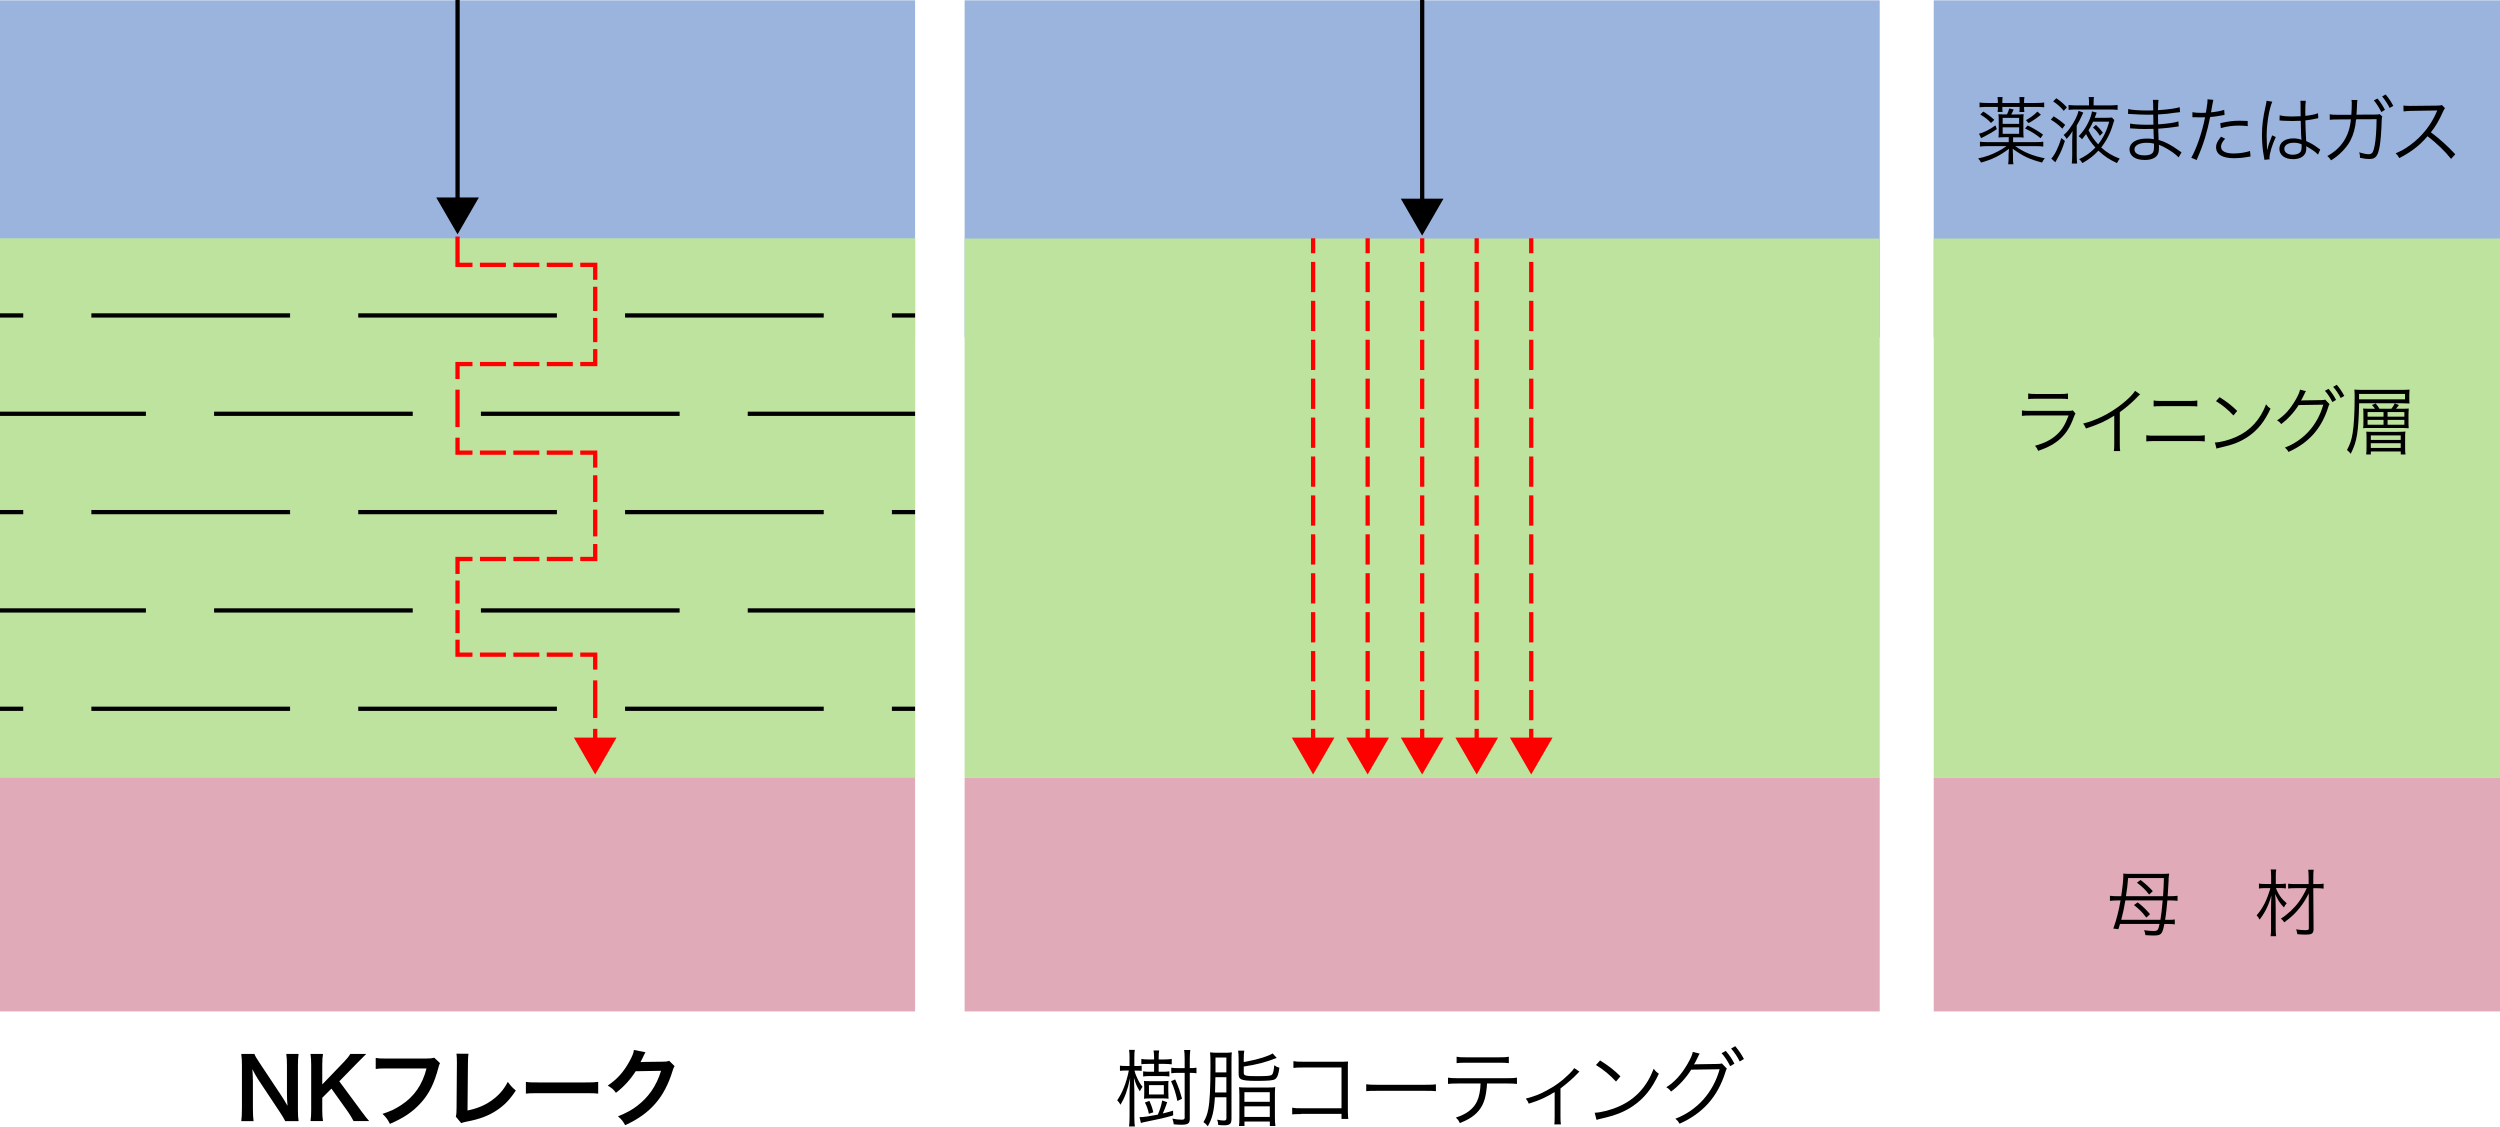 <?xml version="1.0" encoding="UTF-8"?><svg id="_レイヤー_1" xmlns="http://www.w3.org/2000/svg" viewBox="0 0 528.06 237.95"><defs><style>.cls-1{fill:red;}.cls-2{fill:#bde39f;}.cls-3{fill:#e1aab8;}.cls-4{fill:#9ab4de;}.cls-5{stroke-dasharray:0 0 5.65 1.61;}.cls-5,.cls-6,.cls-7,.cls-8,.cls-9,.cls-10,.cls-11,.cls-12,.cls-13{fill:none;stroke-miterlimit:10;stroke-width:.9px;}.cls-5,.cls-6,.cls-7,.cls-9,.cls-10,.cls-11,.cls-12,.cls-13{stroke:red;}.cls-6{stroke-dasharray:0 0 5.12 1.46;}.cls-7{stroke-dasharray:0 0 7.89 2.25;}.cls-8{stroke:#000;}.cls-10{stroke-dasharray:0 0 4.86 1.39;}.cls-11{stroke-dasharray:0 0 6.39 1.83;}.cls-12{stroke-dasharray:0 0 7.96 2.28;}.cls-13{stroke-dasharray:0 0 5.49 1.57;}</style></defs><rect class="cls-4" x="0" y=".07" width="193.29" height="71.19"/><rect class="cls-2" x="0" y="50.39" width="193.29" height="113.86"/><rect class="cls-2" x="0" y="50.39" width="193.29" height="113.86"/><rect class="cls-3" x="0" y="164.24" width="193.29" height="49.4"/><rect class="cls-4" x="203.75" y=".07" width="193.29" height="71.19"/><rect class="cls-2" x="203.75" y="50.39" width="193.29" height="113.86"/><rect class="cls-3" x="203.75" y="164.24" width="193.29" height="49.4"/><rect class="cls-4" x="408.45" y=".07" width="119.61" height="71.19"/><rect class="cls-2" x="408.45" y="50.39" width="119.61" height="113.86"/><rect class="cls-3" x="408.45" y="164.24" width="119.61" height="49.4"/><path d="m60.25,236.81c-.3-.61-.62-1.12-1.14-1.91l-4.6-6.93c-.34-.53-.78-1.3-1.21-2.14q.02.25.07.91c.02.34.05,1.14.05,1.55v5.85c0,1.19.05,2.03.14,2.67h-2.6c.09-.59.14-1.48.14-2.69v-9.2c0-.93-.04-1.57-.14-2.3h2.78c.16.45.48.98,1.09,1.89l4.51,6.79c.43.64,1,1.57,1.39,2.28-.07-.7-.12-1.76-.12-2.51v-5.99c0-1.05-.04-1.78-.14-2.46h2.6c-.11.71-.14,1.37-.14,2.46v9.43c0,1,.04,1.67.14,2.3h-2.82Z"/><path d="m76.2,234.54c1.07,1.44,1.27,1.69,1.78,2.26h-3.3c-.27-.53-.71-1.28-1.12-1.87l-3.55-4.99-1.94,1.94v2.62c0,1.05.04,1.55.16,2.3h-2.64c.11-.8.14-1.35.14-2.3v-9.59c0-.96-.04-1.55-.14-2.3h2.64c-.11.59-.16,1.28-.16,2.3v4.15l4.54-4.72c.69-.71,1.03-1.14,1.39-1.73h3.37c-.52.52-1.1,1.09-1.89,1.89l-3.81,3.9,4.53,6.13Z"/><path d="m92.94,224.58c-.16.3-.21.43-.3.8-.89,3.4-1.94,5.54-3.65,7.47-1.75,1.96-3.65,3.26-6.63,4.54-.5-.96-.73-1.3-1.57-2.12,1.57-.5,2.58-.96,3.9-1.82,2.78-1.8,4.53-4.31,5.4-7.77h-8.48c-1.19,0-1.6.02-2.25.11v-2.32c.69.11,1.07.12,2.28.12h8.18c1,0,1.35-.04,1.91-.18l1.21,1.16Z"/><path d="m98.95,222.58c-.07.48-.09.93-.11,1.8l-.09,10.18c1.85-.36,3.53-1.03,4.87-1.96,1.64-1.12,2.74-2.35,3.64-4.08.7.93.93,1.18,1.69,1.82-1.23,1.89-2.37,3.08-3.97,4.15-1.78,1.19-3.6,1.89-6.49,2.44-.48.09-.7.16-1.07.3l-1.14-1.37c.12-.48.16-.8.16-1.84l.07-9.62q0-1.25-.09-1.84l2.53.02Z"/><path d="m111.07,228.52c.78.11,1.12.12,2.89.12h9.5c1.76,0,2.1-.02,2.89-.12v2.48c-.71-.09-.91-.09-2.91-.09h-9.46c-2,0-2.19,0-2.9.09v-2.48Z"/><path d="m142.49,225.19c-.18.27-.25.43-.45,1.07-.82,2.71-2.08,5.12-3.65,6.88-1.64,1.87-3.6,3.26-6.34,4.53-.5-.89-.73-1.19-1.52-1.87,1.78-.73,2.78-1.27,3.9-2.1,2.55-1.89,4.22-4.33,5.2-7.52l-5.36.09c-1.09,1.73-2.48,3.26-4.17,4.56-.53-.73-.8-.96-1.73-1.53,2.03-1.39,3.32-2.82,4.62-5.17.55-1.02.84-1.71.91-2.35l2.44.48q-.11.16-.3.55-.05.09-.23.5-.05.11-.23.46t-.29.57c.23-.02.52-.04.86-.04l3.9-.05c.7,0,.89-.04,1.3-.18l1.14,1.12Z"/><path d="m238.59,223.6c0-1.02-.04-1.44-.11-1.84h1.21c-.07.43-.09.96-.09,1.82v1.59h.41c.48,0,.82-.02,1.14-.07v1.1c-.34-.05-.68-.07-1.14-.07h-.39c.18.64.25.84.48,1.35.41.95.7,1.41,1.23,2.07q-.37.55-.57.96c-.61-.94-.86-1.53-1.25-2.87q.09,1.98.09,2.62v5.61c0,.94.04,1.57.11,2.07h-1.23c.07-.52.11-1.14.11-2.07v-5.08c0-.77.04-1.51.12-3.07-.59,2.67-1.09,4.04-2.03,5.63-.27-.46-.39-.62-.7-.94,1.12-1.64,1.91-3.65,2.46-6.29h-.61c-.5,0-.93.02-1.27.07v-1.1c.32.05.71.07,1.27.07h.75v-1.57Zm2.12,12.37c.84,0,2.03-.18,3.85-.53.5-1.16.69-1.8.93-2.99l1.05.37c-.32.94-.64,1.76-.93,2.37.84-.2,1.16-.29,2.17-.59l.02,1c-1.71.5-3.1.82-5.79,1.35-.46.09-.73.16-1.02.25l-.29-1.23Zm4.85-9.59c.66,0,1.05-.02,1.44-.09v1.09c-.43-.07-.84-.09-1.44-.09h-2.64c-.61,0-1.05.02-1.46.09v-1.09c.39.07.8.09,1.44.09h.87v-1.66h-1.16c-.69,0-1.16.02-1.53.07v-1.12c.41.07.87.11,1.53.11h1.16v-.46c0-.54-.04-.96-.11-1.43h1.19c-.09.46-.11.86-.11,1.43v.46h1.23c.61,0,1.09-.04,1.53-.11v1.14c-.5-.05-.98-.09-1.53-.09h-1.23v1.66h.8Zm1.23,4.4c0,.77,0,1.03.05,1.3-.37-.05-.75-.07-1.27-.07h-2.66c-.53,0-.96.02-1.27.07.04-.37.05-.78.05-1.28v-1.18c0-.52-.02-.91-.05-1.3.36.04.73.05,1.23.05h2.74c.48,0,.86-.02,1.21-.05-.05.32-.05.52-.05,1.28v1.18Zm-4.12,4.49c-.2-.95-.41-1.57-.84-2.39l.94-.36c.41.89.61,1.44.84,2.42l-.94.32Zm.02-4.1h3.14v-1.96h-3.14v1.96Zm6.01,1.39c-.39-1.78-.68-2.71-1.34-4.19l.87-.37c.68,1.53,1.03,2.55,1.44,4.08l-.98.48Zm2.62,3.69c0,1.05-.37,1.32-1.8,1.32-.48,0-.93-.02-1.59-.09-.07-.5-.14-.75-.3-1.21.73.16,1.35.23,1.89.23.57,0,.71-.09.71-.43v-9.46h-1.39c-.66,0-1.02.02-1.44.09v-1.18c.39.07.75.09,1.44.09h1.39v-1.89c0-.91-.04-1.44-.11-1.93h1.3c-.07.55-.11,1.12-.11,1.93v1.89c.73,0,.96-.02,1.41-.09v1.18c-.43-.07-.7-.09-1.41-.09v9.64Z"/><path d="m256.62,231.76c-.2,3.05-.57,4.53-1.51,6.13-.32-.41-.57-.64-.91-.87.53-.89.8-1.6,1.02-2.76.32-1.67.46-4.38.46-9.23,0-1.53-.02-2.14-.09-2.75.5.07.94.09,1.59.09h1.57c.61,0,.98-.02,1.44-.09-.05.43-.07.91-.07,1.8v12.17c0,.73-.11,1.02-.41,1.21-.25.16-.59.23-1.16.23-.39,0-.7-.02-1.23-.07-.02-.46-.07-.69-.23-1.12.53.12.96.18,1.39.18.46,0,.57-.09.57-.53v-4.38h-2.42Zm2.42-1v-3.23h-2.32l-.07,3.23h2.39Zm0-4.24v-3.14h-2.3v3.14h2.3Zm3.67-2.19q.27-.05.84-.16c2.1-.38,4.44-1.11,5.26-1.66l.87.95c-2.32.91-4.12,1.39-6.97,1.82v1.3c0,.64.32.73,2.87.73,2.25,0,2.89-.07,3.12-.34s.37-.91.45-1.96c.5.32.62.39,1.09.52-.16,1.34-.43,2.07-.87,2.39-.41.3-1.43.39-4.06.39-1.69,0-2.71-.11-3.14-.34-.41-.21-.54-.5-.54-1.21v-3.08c0-.77-.04-1.27-.11-1.75h1.3c-.07.46-.11.95-.11,1.69v.71Zm-.93,6.72c0-.61-.02-1-.07-1.41.43.05.84.07,1.59.07h4.51c.71,0,1.18-.02,1.55-.07-.05.39-.07.8-.07,1.41v5.01c0,.8.04,1.27.11,1.78h-1.18v-.95h-5.36v.95h-1.16c.07-.45.09-.89.09-1.78v-5.01Zm1.07,1.68h5.36v-2.03h-5.36v2.03Zm0,3.19h5.36v-2.23h-5.36v2.23Z"/><path d="m274.85,235.31q-1.44.02-1.91.07v-1.41c.59.11.84.12,1.94.12h8.48v-8.61h-8.11c-1.07,0-1.44.02-2.05.09v-1.43c.62.11.89.12,2.05.12h8.56c.23,0,.48-.02.93-.04-.04.45-.04.75-.04,1.39v9.12c0,.66.04,1.3.09,1.62h-1.43v-1.07h-8.52Z"/><path d="m288.58,229.02c.52.09,1,.11,2.21.11h10.35c1.32,0,1.6-.02,2.16-.09v1.44c-.57-.05-.98-.07-2.17-.07h-10.34c-1.3,0-1.68.02-2.21.07v-1.46Z"/><path d="m314.1,228.86c-.02.53-.09,1.19-.2,1.89-.3,2.1-1.05,3.56-2.41,4.71-.78.68-1.68,1.18-3.14,1.76-.25-.54-.39-.73-.84-1.16,2.33-.75,3.78-1.89,4.51-3.51.41-.89.68-2.3.71-3.69h-4.83c-.93,0-1.44.02-2.05.09v-1.32c.62.09,1.05.11,2.07.11h10.43c1.02,0,1.44-.02,2.07-.11v1.32c-.61-.07-1.12-.09-2.05-.09h-4.28Zm-6.43-5.65c.59.11.94.12,2.05.12h6.93c1.1,0,1.46-.02,2.05-.12v1.35c-.54-.07-1-.09-2.03-.09h-6.97c-1.03,0-1.5.02-2.03.09v-1.35Z"/><path d="m333.62,226.36c-.2.14-.23.2-.43.41-.96,1-1.85,1.8-3.58,3.14v6.02c0,.69.02,1.12.09,1.57h-1.39c.05-.43.07-.66.07-1.55v-5.29c-1.75,1.1-3.26,1.78-5.47,2.46-.18-.46-.29-.64-.62-1.07,1.78-.48,2.83-.87,4.13-1.57,1.96-1,3.58-2.19,5.1-3.71.53-.52.73-.75,1-1.16l1.1.75Z"/><path d="m336.84,235.04c1.39-.05,3.53-.61,5.19-1.37,3.44-1.53,5.83-4.15,7.27-7.93.41.55.59.71,1.09,1.05-1.43,3.1-3.08,5.19-5.44,6.81-1.84,1.25-3.67,1.98-6.65,2.66-.48.11-.62.14-1.07.29l-.39-1.5Zm1.14-11.05c1.91,1.21,3.01,2.08,4.29,3.35l-.93,1.11c-1.28-1.39-2.69-2.55-4.24-3.49l.87-.96Z"/><path d="m359.02,222.55c-.16.23-.18.25-.39.73-.45.91-.64,1.32-.82,1.57.14-.04.3-.05.64-.05l4.31-.07c.62-.02.68-.02.93-.12l1.07,1.12c-.14.2-.16.23-.3.69-1.64,5.24-4.74,8.73-9.7,10.94-.27-.48-.45-.71-.89-1.05,4.63-1.78,7.98-5.53,9.36-10.46l-6.01.09c-.98,1.62-2.67,3.49-4.26,4.63-.3-.43-.48-.61-1-.91,1.75-1.11,3.17-2.67,4.47-4.9.71-1.23,1.09-2.12,1.12-2.58l1.46.37Zm5.51-.57c.87,1.03,1.26,1.62,1.82,2.69l-.89.53c-.45-.93-1.25-2.16-1.82-2.74l.89-.48Zm2-1c.89,1.09,1.19,1.55,1.83,2.71l-.89.52c-.43-.89-1.07-1.87-1.82-2.73l.87-.5Z"/><path d="m425.18,30.02h4.68c.87,0,1.31-.03,1.73-.09v1.02c-.53-.06-1.04-.09-1.76-.09h-4.17c1.84,1.31,3.69,2.07,6.25,2.57-.26.31-.4.51-.57.91-2.67-.71-4.03-1.34-6.21-2.92.02.23.03.63.06,1.22v.77c0,.6.02.91.09,1.28h-1.11c.06-.46.09-.85.09-1.28v-.77c0-.22.03-.62.08-1.21-2.01,1.5-3.49,2.23-5.9,2.91-.17-.36-.36-.62-.62-.87,1.75-.4,2.72-.74,4.08-1.44.79-.4,1.19-.65,1.92-1.17h-3.86c-.7,0-1.21.03-1.75.09v-1.02c.4.06.83.09,1.69.09h4.39v-1.04h-.79c-.6,0-.94.02-1.38.06.05-.39.06-.77.06-1.33v-2.36c0-.53-.02-.77-.06-1.24.42.05.59.05,1.41.05h.39c.22-.43.34-.76.48-1.25l.93.22c-.15.37-.29.66-.51,1.04h1.24c.77,0,1.04-.02,1.38-.05-.05.39-.06.73-.06,1.27v2.37c0,.6.02.93.06,1.3-.43-.05-.74-.06-1.38-.06h-.85v1.04Zm-3.4-2.74c-.91.62-1.56,1-2.24,1.34q-.87.43-1.08.56l-.45-.93c1-.25,2.26-.88,3.48-1.76l.29.79Zm.22-5.78c0-.34-.02-.6-.08-1h1.08c-.05.34-.06.57-.06.99v.26h3.65v-.26c0-.4-.02-.66-.06-.99h1.08c-.06.37-.08.68-.08,1v.25h2.5c.77,0,1.3-.03,1.75-.09v1c-.49-.06-.96-.08-1.73-.08h-2.52v.12c0,.39.02.62.06.96h-1.05c.05-.31.05-.46.05-.96v-.12h-3.65v.12c0,.49,0,.66.05.94h-1.05c.05-.37.06-.57.06-.94v-.12h-2.15c-.76,0-1.22.02-1.72.08v-1c.45.06.97.09,1.73.09h2.13v-.25Zm-3.08,2.07c.88.54,1.53,1.02,2.33,1.75l-.7.66c-.59-.66-1.27-1.21-2.26-1.79l.62-.62Zm7.57,2.6v-1.28h-3.48v1.28h3.48Zm-3.48,2.09h3.48v-1.36h-3.48v1.36Zm5.3-1.76c1.28.65,2.13,1.14,3.23,1.93l-.53.76c-1.11-.9-1.81-1.33-3.28-2.06l.57-.63Zm2.77-2.26c-1.1.87-1.72,1.28-2.6,1.76l-.54-.62c1.14-.66,1.68-1.08,2.41-1.81l.73.66Z"/><path d="m433.78,24.57c.97.6,1.58,1.05,2.44,1.81l-.6.8c-.85-.85-1.41-1.28-2.43-1.9l.59-.71Zm2.38,5.18c-.51,1.58-.88,2.46-1.52,3.6-.17.29-.26.48-.31.56q-.12.2-.2.36l-.85-.77c.73-.76,1.54-2.43,2.12-4.34l.76.6Zm-1.82-9c.99.68,1.56,1.17,2.24,1.93l-.67.73c-.74-.88-1.27-1.34-2.23-1.99l.65-.66Zm3.37,8.66c0-.66.02-1.04.05-1.75-.37.68-.63,1.04-1.25,1.68-.15-.32-.33-.56-.62-.83.56-.46.9-.85,1.34-1.47.96-1.34,1.56-2.57,1.82-3.63l.99.37q-.09.2-.26.56c-.32.74-.66,1.38-1.13,2.18v6.24c0,.71.03,1.22.09,1.78h-1.13c.06-.43.09-1.05.09-1.82v-3.31Zm3.54-7.85c0-.51-.02-.77-.08-1.05h1.13c-.06.31-.08.53-.08,1.04v.71h3.66c.45,0,.88-.03,1.41-.09v1.04c-.59-.05-1-.08-1.38-.08h-7.6c-.39,0-.7.02-1.38.08v-1.04c.48.06.93.09,1.38.09h2.94v-.7Zm5.35,3.8c-.11.29-.14.4-.34,1.04-.49,1.72-1.34,3.35-2.44,4.75,1.16,1.05,2.33,1.76,3.93,2.36-.22.26-.42.57-.59.94-1.59-.73-2.66-1.44-3.93-2.63-1,1.1-1.99,1.85-3.38,2.63-.2-.37-.33-.51-.68-.83,1.42-.67,2.38-1.36,3.43-2.46-.85-.93-1.44-1.78-1.98-2.84-.31.43-.42.57-.85,1.11-.22-.29-.4-.46-.7-.65.9-.97,1.39-1.68,1.96-2.78.42-.83.77-1.84.85-2.47l.99.26q-.06.17-.25.66c-.03.08-.05.11-.17.43h2.47c.57,0,.88-.02,1.16-.06l.51.54Zm-4.48.34c-.31.66-.54,1.1-.97,1.81.63,1.27,1.13,1.99,2.03,2.98,1.11-1.44,1.81-2.84,2.33-4.79h-3.39Zm1.42,2.97c-.5-.79-.74-1.1-1.45-1.73l.62-.56c.63.59.97.96,1.47,1.64l-.63.65Z"/><path d="m460.19,33.25c-.71-.74-1.84-1.53-3.15-2.21-.26-.14-.62-.29-1.04-.46q.03.36.03.56c0,.82-.11,1.31-.39,1.68-.45.63-1.39.97-2.61.97-1.02,0-1.87-.22-2.4-.62-.53-.39-.83-.99-.83-1.62,0-1.02.8-1.82,2.16-2.13.46-.11.93-.15,1.61-.15.51,0,.73.02,1.39.12t-.02-.19s-.02-.08-.02-.17c-.02-.14-.02-.46-.03-.91-.02-.2-.02-.49-.03-.9-.56.02-1.33.03-1.82.03-.93,0-1.65-.03-2.61-.11-.17-.02-.29-.02-.39-.02h-.12v-1.02c.71.15,1.99.25,3.55.25.4,0,.94,0,1.38-.02l-.03-2.12c-.45.02-.7.02-1.05.02-1.13,0-2.38-.05-3.77-.15-.11-.02-.2-.02-.28-.02-.05,0-.12,0-.22.02l.02-1.05c.67.19,2.27.31,3.96.31.31,0,.83-.02,1.34-.02q-.02-1.89-.08-2.23h1.19c-.06.32-.09,1.07-.11,2.18,2.13-.14,3.73-.36,4.58-.63l.08,1.05q-.26.02-1.07.12c-1.45.22-1.87.26-3.59.37q.02,1.27.03,2.09c2.1-.15,3.43-.34,4.28-.63l.06,1.07c-.2.02-.36.03-.9.11-1.07.17-2.29.29-3.43.37q.03.87.09,2.37c1.34.37,2.69,1.08,4.31,2.26.25.19.33.23.53.36l-.62,1.08Zm-5.22-2.92c-.59-.14-.9-.17-1.58-.17-1.53,0-2.54.56-2.54,1.38s.77,1.28,2.12,1.28c.82,0,1.41-.17,1.7-.51.22-.22.31-.65.31-1.39v-.59Z"/><path d="m463.08,23.7c.49.09,1.11.14,1.93.14.31,0,.48,0,.93-.03.31-1.9.34-2.16.34-2.84l1.22.12q-.09.37-.28,1.47c-.08.49-.12.71-.2,1.17,1.21-.12,2.04-.28,2.78-.53l.08,1.07q-.12.02-.43.08c-.79.17-1.85.31-2.61.37-.23,1.22-.66,2.97-1.08,4.37-.51,1.65-.96,2.83-1.78,4.71l-1.13-.48c1.14-1.99,2.33-5.52,2.91-8.55-.31.02-.49.02-1.07.02-.54,0-.68,0-1.28-.03h-.06s-.12,0-.26.02v-1.08Zm6.91,5.61c-.31.37-.36.42-.46.59-.25.32-.39.73-.39,1.1,0,.93.94,1.42,2.7,1.42,1.16,0,2.54-.22,3.42-.53l.11,1.16q-.17.03-.68.11c-1.04.19-1.93.26-2.75.26-2.53,0-3.85-.79-3.85-2.32,0-.7.22-1.17,1.04-2.23l.87.43Zm4.78-2.67c-.74-.08-1.17-.11-1.82-.11-1.38,0-2.46.14-3.86.53l-.11-1.05c1.79-.39,2.8-.51,4.1-.51.29,0,.53,0,1.68.05l.02,1.1Z"/><path d="m479.96,21.47c-.67,1.55-1.19,4.71-1.19,7.25,0,.54.03,1.45.06,2.16,0,.12,0,.15.02.43v.29l.06.02c.28-1.16.39-1.45.91-2.72.06-.14.09-.2.12-.31l.76.36c-.73,1.51-1.33,3.48-1.33,4.39,0,.08,0,.09.03.31l-1.1.11c-.01-.14-.03-.22-.09-.57-.28-1.44-.43-3.03-.43-4.59,0-2.06.2-3.68.8-6.35.14-.68.16-.77.17-.97l1.21.2Zm1.56,2.88c.76.19,1.42.25,2.78.25.6,0,1.02-.02,1.65-.05q-.02-1.45-.02-2.63c0-.26-.01-.48-.05-.63h1.16c-.08.42-.11,1.14-.11,2.43,0,.17,0,.42.02.76,1.19-.14,2.09-.32,2.67-.57l.05,1.05s-.03,0-1.08.22c-.4.09-.83.15-1.64.25.02,1.53.05,2.32.17,4.37,1.13.51,1.56.76,2.58,1.52.19.12.22.15.39.26l-.48,1.08c-.48-.54-1.1-.97-2.2-1.61q-.06-.03-.15-.09t-.14-.09c.03.23.03.26.03.4,0,.4-.06.77-.19,1.05-.37.82-1.31,1.3-2.58,1.3-1.79,0-2.92-.85-2.92-2.2s1.22-2.19,2.94-2.19c.63,0,1.36.12,1.72.31-.05-.32-.11-1.78-.15-4.03-.7.03-1.17.05-1.76.05-.63,0-1.21-.02-1.75-.05-.26-.03-.43-.03-.49-.03-.14-.02-.23-.02-.26-.02-.08-.02-.12-.02-.16-.02h-.06l.03-1.08Zm2.97,5.8c-1.21,0-1.99.51-1.99,1.28s.71,1.25,1.79,1.25c.68,0,1.28-.2,1.58-.54.2-.23.29-.6.29-1.21,0-.11-.02-.46-.02-.46-.63-.25-1.04-.32-1.65-.32Z"/><path d="m496.66,24.23c.06-.8.09-1.65.09-2.33,0-.34-.01-.53-.06-.79l1.25.02c-.06.32-.06.46-.12,1.99-.03.54-.05.71-.08,1.1l3.86-.02c.68,0,.71,0,1.02-.11l.57.51c-.08.2-.11.37-.12.91-.05,2.02-.23,4.34-.43,5.41-.39,2.12-.85,2.67-2.24,2.67-.5,0-1.1-.08-1.92-.26v-.19c0-.36-.03-.57-.17-.96.83.26,1.48.39,1.99.39.76,0,1-.37,1.3-1.9.23-1.22.37-3.2.39-5.49l-4.33.02c-.17,1.87-.56,3.26-1.24,4.56-.79,1.5-2.46,3.18-4.05,4.1-.26-.42-.42-.59-.79-.91,2.98-1.59,4.68-4.24,4.98-7.74l-2.81.02c-.88,0-1.11.02-1.64.08l-.02-1.17c.5.09.8.11,1.67.11h2.89Zm5.52-3.42c.68.83,1.11,1.48,1.58,2.4l-.77.46c-.39-.82-1.13-1.98-1.58-2.46l.77-.4Zm1.73-.85c.71.85,1.1,1.44,1.61,2.41l-.77.43c-.34-.73-.99-1.72-1.59-2.43l.76-.42Z"/><path d="m517.71,33.55c-1.22-1.56-2.97-3.25-4.95-4.78-1.08,1.24-1.84,1.95-2.95,2.77-1.07.77-1.89,1.28-3.03,1.85-.25-.46-.37-.63-.76-1.02,1.19-.48,1.95-.9,3.14-1.78,2.47-1.82,4.39-4.27,5.52-6.97.03-.09.05-.11.08-.19.03-.05.03-.06.05-.11-.14.02-.19.02-.37.02l-5.16.08c-.7.02-1.14.05-1.59.12l-.03-1.25c.42.06.7.08,1.22.08h.4l5.52-.06c.54-.02.73-.03.99-.12l.65.66c-.15.19-.26.37-.43.76-.87,1.92-1.59,3.14-2.55,4.33,2.03,1.55,3.39,2.77,5.15,4.64l-.88.97Z"/><path d="m427.08,86.7c.56.08.88.09,1.81.09h7.93c.57,0,.74-.02,1-.11l.57.66c-.14.22-.17.29-.43.97-1.31,3.6-3.45,5.58-7.45,6.92-.19-.45-.29-.62-.66-1.07,2.07-.59,3.43-1.28,4.59-2.35,1.1-1,1.79-2.15,2.5-4.05h-8.07c-.82,0-1.27.02-1.79.08v-1.16Zm1.33-3.59c.45.09.76.11,1.62.11h5.16c.87,0,1.17-.02,1.62-.11v1.19c-.42-.06-.79-.08-1.61-.08h-5.19c-.82,0-1.19.02-1.61.08v-1.19Z"/><path d="m452.05,83.3c-.28.2-.29.23-.68.65-.97,1.02-2.29,2.15-3.62,3.11v6.58c0,.88.02,1.22.08,1.64h-1.34c.08-.4.09-.76.09-1.61v-5.87c-2.01,1.24-3.14,1.75-5.97,2.71-.22-.49-.29-.65-.6-1.04,2.91-.76,5.58-2.09,8.02-4,1.44-1.11,2.52-2.19,2.95-2.92l1.07.76Z"/><path d="m453.36,91.94c.56.08.88.09,1.79.09h8.76c.91,0,1.24-.02,1.79-.09v1.3c-.51-.06-.96-.08-1.78-.08h-8.79c-.82,0-1.25.02-1.78.08v-1.3Zm1.56-7.34c.51.08.85.09,1.65.09h5.9c.8,0,1.14-.02,1.65-.09v1.25c-.46-.05-.88-.06-1.64-.06h-5.94c-.76,0-1.17.02-1.64.06v-1.25Z"/><path d="m467.84,93.47c1.21-.05,3.06-.53,4.5-1.19,2.98-1.33,5.05-3.6,6.31-6.88.36.48.51.62.94.91-1.24,2.69-2.67,4.5-4.71,5.9-1.59,1.08-3.18,1.72-5.77,2.3-.42.09-.54.12-.93.25l-.34-1.3Zm.99-9.58c1.65,1.05,2.61,1.81,3.72,2.91l-.8.96c-1.11-1.21-2.33-2.21-3.68-3.03l.76-.83Z"/><path d="m487.07,82.63c-.14.2-.16.22-.34.63-.39.79-.56,1.14-.71,1.36.12-.03.26-.05.56-.05l3.74-.06c.54-.02.59-.02.8-.11l.93.97c-.12.17-.14.2-.26.6-1.42,4.54-4.11,7.57-8.41,9.49-.23-.42-.39-.62-.77-.91,4.02-1.55,6.92-4.79,8.12-9.07l-5.21.08c-.85,1.41-2.32,3.03-3.69,4.02-.26-.37-.42-.53-.87-.79,1.51-.96,2.75-2.32,3.88-4.25.62-1.07.94-1.84.97-2.24l1.27.32Zm4.78-.49c.76.9,1.1,1.41,1.58,2.33l-.77.46c-.39-.8-1.08-1.87-1.58-2.38l.77-.42Zm1.73-.87c.77.94,1.04,1.34,1.59,2.35l-.77.45c-.37-.77-.93-1.62-1.58-2.36l.76-.43Z"/><path d="m498.31,85.18c-.16,6.24-.45,8.05-1.78,10.67-.28-.37-.45-.53-.79-.79.68-1.3.93-2.04,1.17-3.45.29-1.67.45-4.33.45-7.82,0-.62-.02-1.02-.06-1.5.54.05,1.05.06,1.85.06h8.18c.77,0,1.17-.02,1.62-.06-.03.36-.05.62-.05,1.04v.91c0,.43.02.7.05.99-.48-.03-.9-.05-1.55-.05h-9.1Zm9.69-.83v-1.14h-9.71v1.14h9.71Zm-6.34,1.99c-.19-.28-.34-.45-.66-.8l.8-.31c.39.45.6.76.8,1.11h2.52c.28-.34.48-.66.71-1.13l.88.36c-.23.31-.37.49-.62.77h1.27c.74,0,1.13-.02,1.42-.05-.03.4-.05.76-.05,1.19v1.76c0,.54.01.85.05,1.21-.39-.03-.79-.05-1.36-.05h-6.88c-.83,0-1.02,0-1.39.05.05-.39.06-.65.06-1.24v-1.64c0-.65-.01-.96-.06-1.28.28.03.59.05,1.41.05h1.1Zm4.92,4.87c.76,0,1.17-.02,1.5-.06-.05.39-.06.68-.06,1.21v2.33c0,.59.01.91.08,1.3h-1v-.63h-6.32v.63h-.99c.06-.42.08-.76.08-1.36v-2.21c0-.53-.01-.85-.06-1.25.36.03.83.05,1.5.05h5.29Zm-6.49-3.2h3.37v-.97h-3.37v.97Zm0,1.7h3.37v-1.02h-3.37v1.02Zm.68,3.22h6.32v-.97h-6.32v.97Zm0,1.68h6.32v-.99h-6.32v.99Zm3.54-6.6h3.55v-.97h-3.55v.97Zm0,1.7h3.55v-1.02h-3.55v1.02Z"/><path d="m447.8,195.16c-.12.42-.16.54-.34,1.1l-1.08-.12c.68-1.89,1.17-3.8,1.53-5.95h-.68c-.63,0-1.11.03-1.56.09v-1.07c.46.06.9.09,1.56.09h.82c.28-1.81.45-3.55.45-4.41,0-.09,0-.19-.02-.37.34.05.59.06,1.13.06h7.28c.66,0,.94-.02,1.28-.06-.06.37-.09.68-.11,1.04v.46s-.15,2.52-.15,2.52c-.02.14-.02.26-.05.76h.53c.66,0,1.1-.03,1.56-.09v1.07c-.42-.06-.91-.09-1.56-.09h-.59c-.14,1.56-.29,3.04-.48,4.1h.71c.66,0,.99-.02,1.34-.08v1.04c-.4-.06-.73-.08-1.36-.08h-.85c-.4,2.13-.66,2.43-2.21,2.43-.54,0-1.17-.03-1.79-.08-.03-.37-.11-.62-.28-1.04.91.12,1.41.17,2.06.17.46,0,.73-.11.87-.33.09-.15.18-.43.34-1.16h-8.35Zm1.13-4.98c-.26,1.54-.48,2.6-.87,4.1h8.27c.19-1.13.31-2.15.48-4.1h-7.88Zm7.96-.88c.11-1.7.12-1.9.18-3.83h-7.56c-.15,1.79-.2,2.1-.46,3.83h7.84Zm-3.54,4.51c-.83-1.1-1.44-1.72-2.61-2.64l.79-.57c1.21.96,1.62,1.38,2.61,2.49l-.79.73Zm.6-4.85c-.8-1.04-1.39-1.61-2.58-2.52l.77-.57c1.14.9,1.72,1.42,2.58,2.36l-.77.73Z"/><path d="m480.74,187.59c.46,1.27,1.17,2.27,2.27,3.21-.25.26-.4.48-.59.87-.87-.9-1.31-1.58-1.85-2.84.08,1,.11,1.9.11,3.01v4.27c0,.73.03,1.21.09,1.64h-1.16c.06-.4.09-.94.09-1.64v-4.07c0-.85.03-2.13.08-2.91-.6,2.12-1.36,3.63-2.5,5.12-.23-.45-.36-.63-.63-.9,1.33-1.53,2.18-3.21,2.91-5.76h-1.11c-.53,0-.88.03-1.31.09v-1.05c.39.08.68.09,1.34.09h1.24v-1.61c0-.6-.03-1-.09-1.45h1.16c-.08.42-.09.73-.09,1.44v1.62h.97c.43,0,.79-.03,1.16-.08v1.02c-.36-.05-.74-.08-1.16-.08h-.91Zm4.16.01c-.71,0-1.16.02-1.59.08v-1.02c.45.06.85.08,1.58.08h2.75v-1.33c0-.68-.03-1.19-.09-1.7h1.16c-.08.54-.09.99-.09,1.7v1.33h.76c.62,0,1-.03,1.42-.09v1.05c-.4-.06-.82-.09-1.42-.09h-.76l.06,8.58c0,.99-.31,1.22-1.7,1.22-.54,0-1.13-.03-1.73-.09-.05-.39-.11-.65-.26-1.02.79.12,1.3.17,1.87.17.7,0,.82-.06.82-.39l-.02-7.39c-.53,1.11-1.13,2.1-1.89,3.04-.93,1.17-1.73,1.95-3.28,3.09-.2-.32-.43-.57-.71-.79,1.36-.83,2.81-2.18,3.82-3.57.59-.83,1.16-1.81,1.64-2.86h-2.33Z"/><line class="cls-8" x1="0" y1="66.63" x2="4.91" y2="66.63"/><line class="cls-8" x1="19.3" y1="66.63" x2="61.27" y2="66.63"/><line class="cls-8" x1="75.67" y1="66.63" x2="117.63" y2="66.63"/><line class="cls-8" x1="132.03" y1="66.63" x2="173.99" y2="66.63"/><line class="cls-8" x1="188.39" y1="66.63" x2="193.29" y2="66.63"/><line class="cls-8" y1="87.4" x2="30.82" y2="87.4"/><line class="cls-8" x1="45.22" y1="87.4" x2="87.18" y2="87.4"/><line class="cls-8" x1="101.58" y1="87.4" x2="143.55" y2="87.4"/><line class="cls-8" x1="157.94" y1="87.4" x2="193.29" y2="87.4"/><line class="cls-8" x1="0" y1="108.17" x2="4.91" y2="108.17"/><line class="cls-8" x1="19.3" y1="108.17" x2="61.27" y2="108.17"/><line class="cls-8" x1="75.67" y1="108.17" x2="117.63" y2="108.17"/><line class="cls-8" x1="132.03" y1="108.17" x2="173.99" y2="108.17"/><line class="cls-8" x1="188.39" y1="108.17" x2="193.29" y2="108.17"/><line class="cls-8" y1="128.94" x2="30.82" y2="128.94"/><line class="cls-8" x1="45.22" y1="128.94" x2="87.18" y2="128.94"/><line class="cls-8" x1="101.58" y1="128.94" x2="143.55" y2="128.94"/><line class="cls-8" x1="157.94" y1="128.94" x2="193.29" y2="128.94"/><line class="cls-8" x1="0" y1="149.71" x2="4.91" y2="149.71"/><line class="cls-8" x1="19.3" y1="149.71" x2="61.27" y2="149.71"/><line class="cls-8" x1="75.67" y1="149.71" x2="117.63" y2="149.71"/><line class="cls-8" x1="132.03" y1="149.71" x2="173.99" y2="149.71"/><line class="cls-8" x1="188.39" y1="149.71" x2="193.29" y2="149.71"/><polyline class="cls-9" points="96.64 49.96 96.64 55.94 99.8 55.94"/><line class="cls-13" x1="101.37" y1="55.94" x2="121.77" y2="55.94"/><polyline class="cls-9" points="122.56 55.94 125.72 55.94 125.72 59.1"/><line class="cls-6" x1="125.72" y1="60.57" x2="125.72" y2="73.01"/><polyline class="cls-9" points="125.72 73.74 125.72 76.9 122.56 76.9"/><line class="cls-13" x1="120.99" y1="76.9" x2="100.59" y2="76.9"/><polyline class="cls-9" points="99.8 76.9 96.64 76.9 96.64 80.06"/><line class="cls-7" x1="96.64" y1="82.31" x2="96.64" y2="91.33"/><polyline class="cls-9" points="96.64 92.45 96.64 95.61 99.8 95.61"/><line class="cls-13" x1="101.37" y1="95.61" x2="121.77" y2="95.61"/><polyline class="cls-9" points="122.56 95.61 125.72 95.61 125.72 98.77"/><line class="cls-5" x1="125.72" y1="100.39" x2="125.72" y2="114.1"/><polyline class="cls-9" points="125.72 114.91 125.72 118.07 122.56 118.07"/><line class="cls-13" x1="120.99" y1="118.07" x2="100.59" y2="118.07"/><polyline class="cls-9" points="99.8 118.07 96.64 118.07 96.64 121.23"/><line class="cls-10" x1="96.64" y1="122.62" x2="96.64" y2="134.42"/><polyline class="cls-9" points="96.64 135.12 96.64 138.28 99.8 138.28"/><line class="cls-13" x1="101.37" y1="138.28" x2="121.77" y2="138.28"/><polyline class="cls-9" points="122.56 138.28 125.72 138.28 125.72 141.44"/><line class="cls-12" x1="125.72" y1="143.71" x2="125.72" y2="152.82"/><line class="cls-9" x1="125.72" y1="153.95" x2="125.72" y2="157.11"/><polygon class="cls-1" points="121.22 155.8 125.72 163.59 130.22 155.8 121.22 155.8"/><line class="cls-9" x1="277.36" y1="50.33" x2="277.36" y2="53.49"/><line class="cls-11" x1="277.36" y1="55.32" x2="277.36" y2="153.04"/><line class="cls-9" x1="277.36" y1="153.95" x2="277.36" y2="157.11"/><polygon class="cls-1" points="272.86 155.8 277.36 163.59 281.86 155.8 272.86 155.8"/><line class="cls-9" x1="288.88" y1="50.33" x2="288.88" y2="53.49"/><line class="cls-11" x1="288.88" y1="55.32" x2="288.88" y2="153.04"/><line class="cls-9" x1="288.88" y1="153.95" x2="288.88" y2="157.11"/><polygon class="cls-1" points="284.37 155.8 288.88 163.59 293.38 155.8 284.37 155.8"/><line class="cls-9" x1="300.4" y1="50.33" x2="300.4" y2="53.49"/><line class="cls-11" x1="300.4" y1="55.32" x2="300.4" y2="153.04"/><line class="cls-9" x1="300.4" y1="153.95" x2="300.4" y2="157.11"/><polygon class="cls-1" points="295.89 155.8 300.39 163.59 304.9 155.8 295.89 155.8"/><line class="cls-9" x1="311.91" y1="50.33" x2="311.91" y2="53.49"/><line class="cls-11" x1="311.91" y1="55.32" x2="311.91" y2="153.04"/><line class="cls-9" x1="311.91" y1="153.95" x2="311.91" y2="157.11"/><polygon class="cls-1" points="307.41 155.8 311.91 163.59 316.42 155.8 307.41 155.8"/><line class="cls-9" x1="323.43" y1="50.33" x2="323.43" y2="53.49"/><line class="cls-11" x1="323.43" y1="55.32" x2="323.43" y2="153.04"/><line class="cls-9" x1="323.43" y1="153.95" x2="323.43" y2="157.11"/><polygon class="cls-1" points="318.93 155.8 323.43 163.59 327.93 155.8 318.93 155.8"/><line class="cls-8" x1="96.65" x2="96.65" y2="43.03"/><polygon points="92.14 41.71 96.65 49.5 101.15 41.71 92.14 41.71"/><line class="cls-8" x1="300.4" x2="300.4" y2="43.29"/><polygon points="295.89 41.97 300.39 49.77 304.9 41.97 295.89 41.97"/></svg>